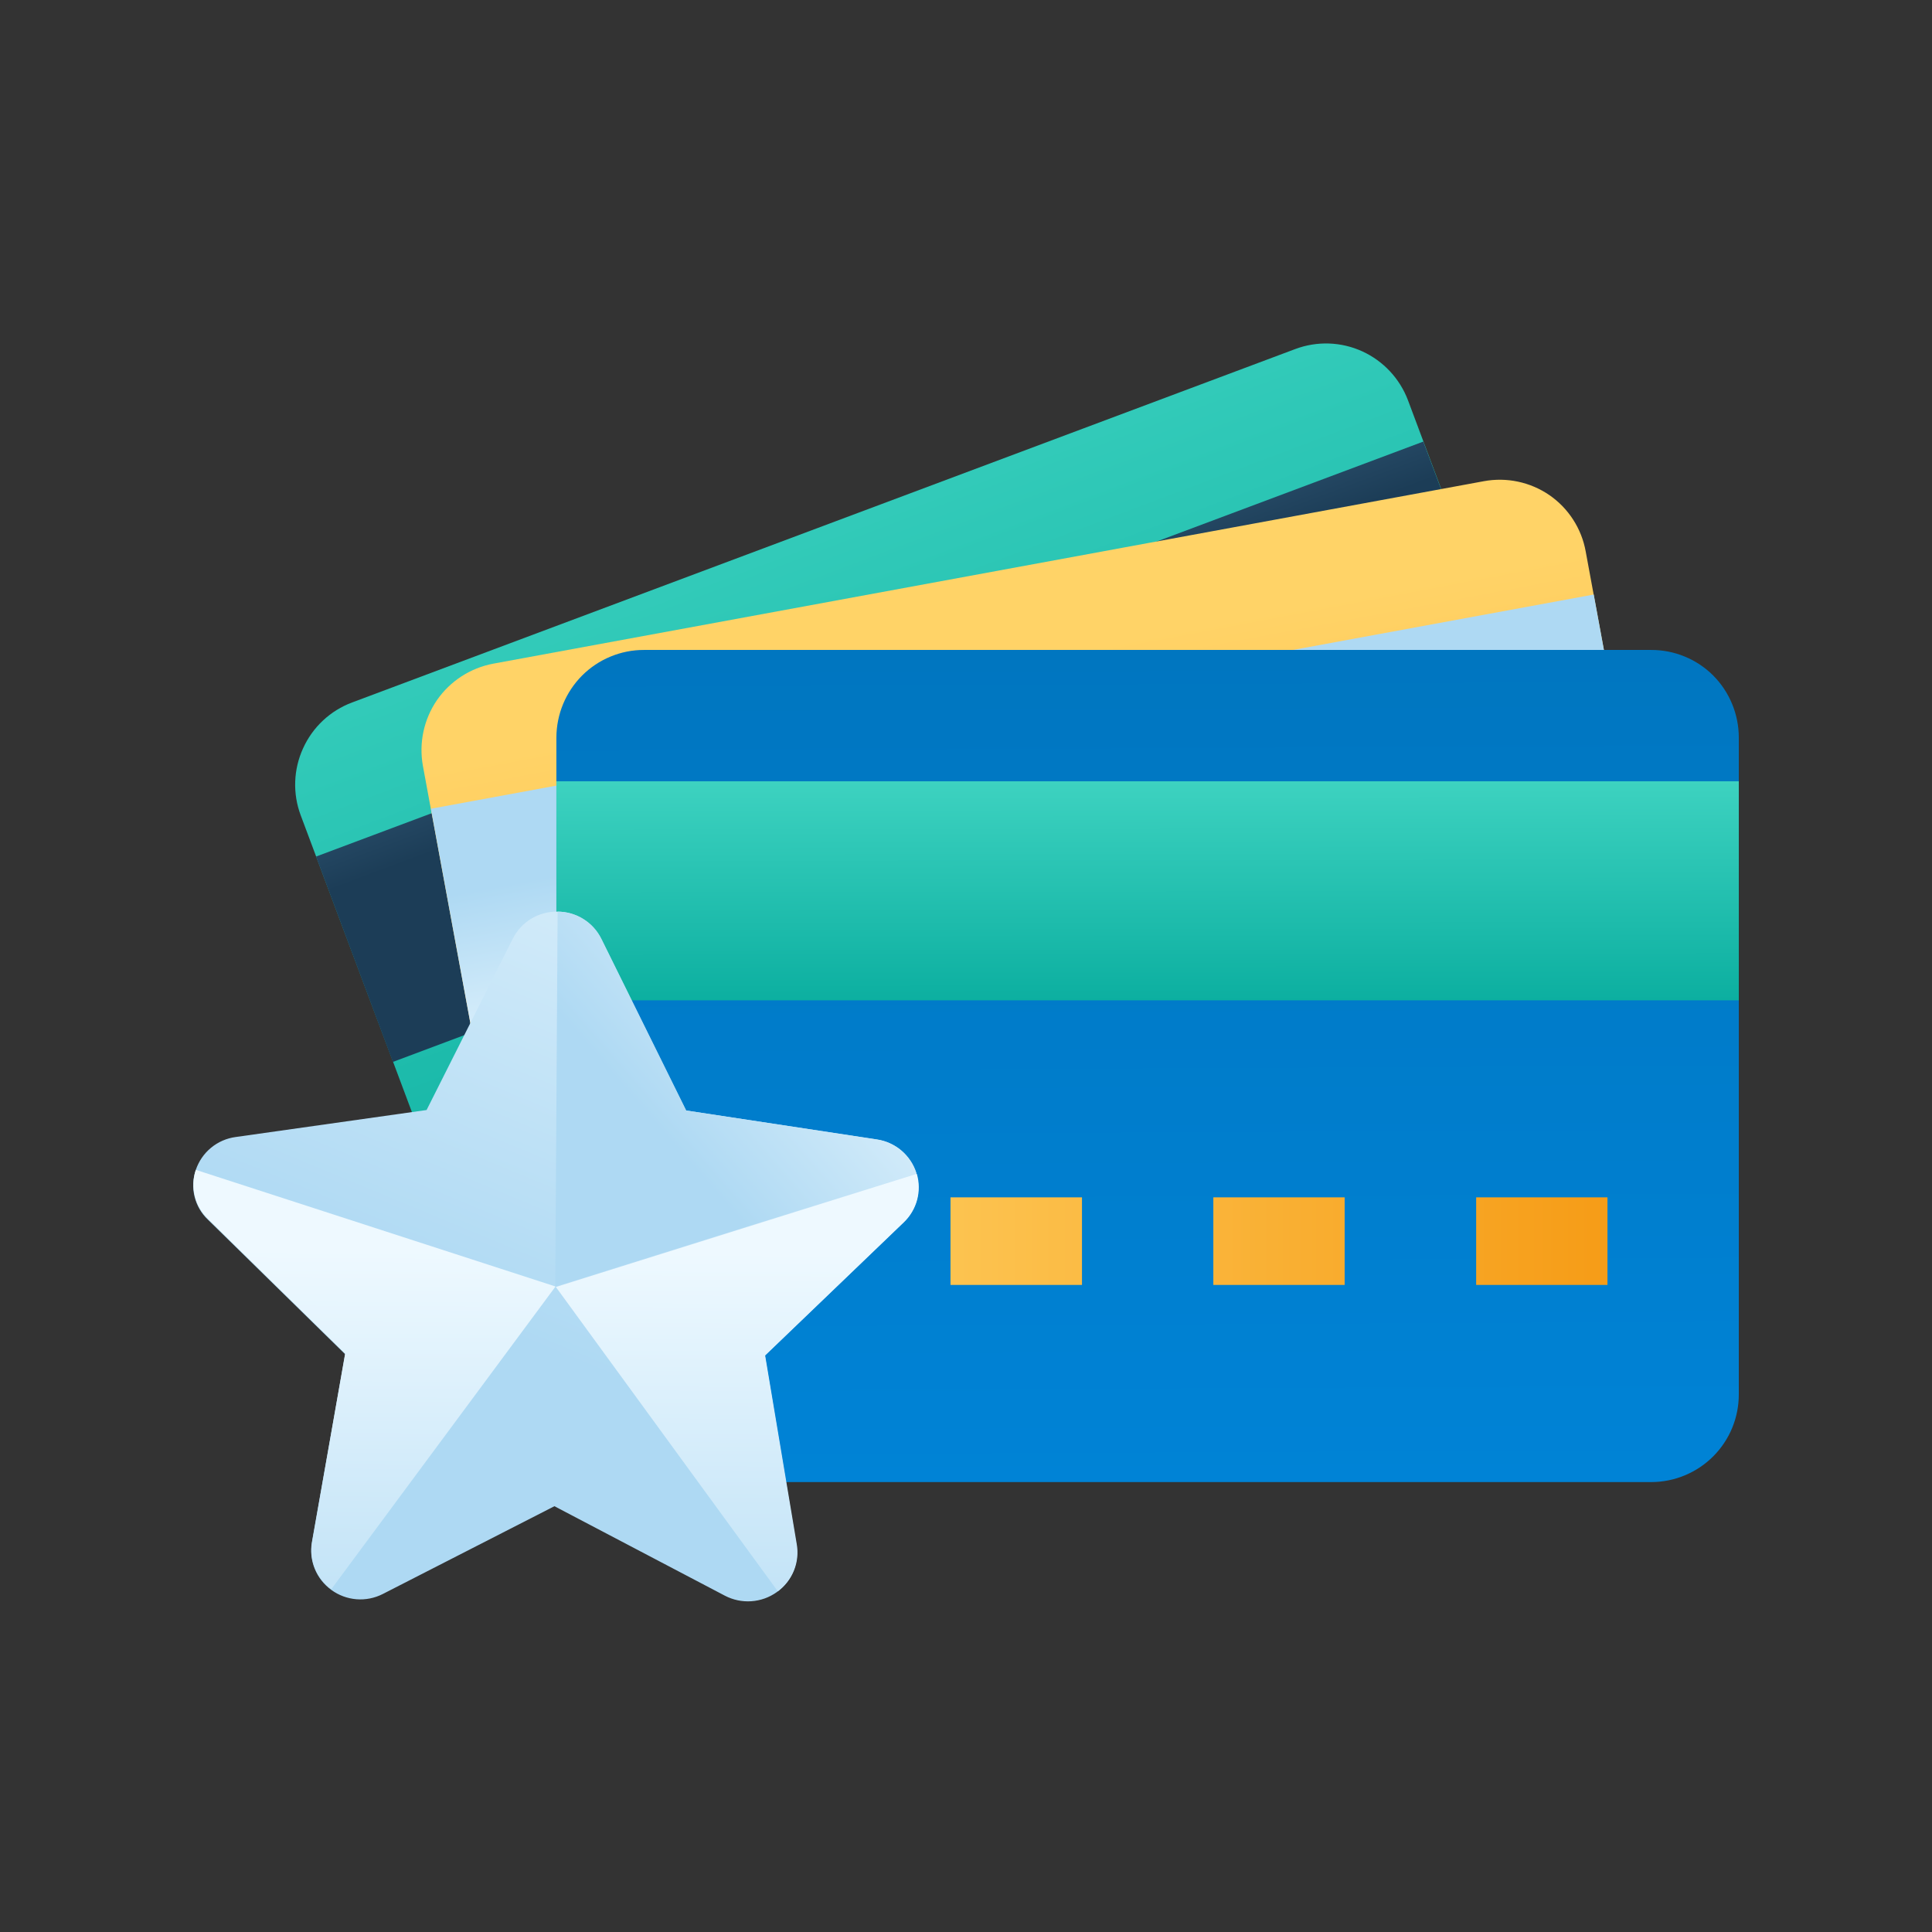 <svg width="90" height="90" viewBox="0 0 90 90" fill="none" xmlns="http://www.w3.org/2000/svg">
<rect x="0" y="0" width="90" height="90" fill="#333333" stroke="none"/>
<path fill-rule="evenodd" clip-rule="evenodd" d="M24.751 66.651C24.939 67.153 25.224 67.613 25.59 68.004C25.956 68.395 26.395 68.71 26.884 68.931C27.867 69.378 28.988 69.418 30.001 69.041L73.942 52.571C74.953 52.188 75.772 51.422 76.221 50.438C76.443 49.951 76.567 49.425 76.584 48.89C76.602 48.355 76.513 47.822 76.324 47.321L65.589 18.645C65.206 17.634 64.44 16.815 63.457 16.366C62.968 16.143 62.441 16.02 61.904 16.002C61.368 15.985 60.834 16.073 60.332 16.262L16.398 32.725C15.897 32.913 15.437 33.198 15.046 33.564C14.655 33.93 14.34 34.37 14.119 34.858C13.896 35.346 13.771 35.873 13.752 36.409C13.733 36.946 13.82 37.48 14.009 37.983L24.751 66.651Z" fill="url(#paint0_linear_2_115265)"/>
<path fill-rule="evenodd" clip-rule="evenodd" d="M14.722 39.902L66.302 20.571L69.883 30.13L18.303 49.468L14.722 39.902Z" fill="url(#paint1_linear_2_115265)"/>
<path fill-rule="evenodd" clip-rule="evenodd" d="M61.641 43.019L67.376 40.872L68.81 44.688L63.075 46.836L61.641 43.019Z" fill="url(#paint2_linear_2_115265)"/>
<path fill-rule="evenodd" clip-rule="evenodd" d="M50.185 47.313L55.913 45.166L57.384 48.982L51.648 51.137L50.185 47.313Z" fill="url(#paint3_linear_2_115265)"/>
<path fill-rule="evenodd" clip-rule="evenodd" d="M38.721 51.6L44.449 49.453L45.883 53.277L40.148 55.424L38.721 51.6Z" fill="url(#paint4_linear_2_115265)"/>
<path fill-rule="evenodd" clip-rule="evenodd" d="M27.287 55.902L33.015 53.755L34.449 57.578L28.721 59.725L27.287 55.902Z" fill="url(#paint5_linear_2_115265)"/>
<path fill-rule="evenodd" clip-rule="evenodd" d="M25.251 65.762C25.348 66.289 25.548 66.793 25.839 67.243C26.131 67.694 26.508 68.082 26.95 68.386C27.841 68.997 28.938 69.232 30.001 69.041L76.148 60.534C77.21 60.335 78.151 59.725 78.765 58.835C79.071 58.395 79.286 57.899 79.398 57.375C79.51 56.851 79.518 56.31 79.42 55.784L73.868 25.689C73.773 25.161 73.575 24.658 73.284 24.208C72.994 23.757 72.618 23.369 72.177 23.064C71.283 22.452 70.183 22.219 69.118 22.417L22.979 30.916C21.915 31.115 20.972 31.725 20.355 32.615C19.743 33.509 19.508 34.608 19.7 35.674L25.251 65.762Z" fill="url(#paint6_linear_2_115265)"/>
<path fill-rule="evenodd" clip-rule="evenodd" d="M20.074 37.674L74.243 27.696L76.088 37.726L21.92 47.711L20.074 37.674Z" fill="url(#paint7_linear_2_115265)"/>
<path fill-rule="evenodd" clip-rule="evenodd" d="M65.713 48.968L71.735 47.865L72.47 51.872L66.448 52.983L65.713 48.968Z" fill="url(#paint8_linear_2_115265)"/>
<path fill-rule="evenodd" clip-rule="evenodd" d="M53.676 51.188L59.699 50.078L60.434 54.093L54.419 55.203L53.676 51.188Z" fill="url(#paint9_linear_2_115265)"/>
<path fill-rule="evenodd" clip-rule="evenodd" d="M41.64 53.409L47.662 52.299L48.397 56.313L42.383 57.424L41.64 53.409Z" fill="url(#paint10_linear_2_115265)"/>
<path fill-rule="evenodd" clip-rule="evenodd" d="M29.604 55.63L35.626 54.519L36.361 58.534L30.346 59.637L29.604 55.63Z" fill="url(#paint11_linear_2_115265)"/>
<path fill-rule="evenodd" clip-rule="evenodd" d="M25.919 64.96C25.921 66.042 26.352 67.079 27.118 67.843C27.882 68.608 28.919 69.039 30 69.041H76.919C78.003 69.04 79.042 68.609 79.808 67.843C80.186 67.464 80.486 67.014 80.691 66.52C80.895 66.025 81 65.495 81 64.96V34.358C80.999 33.275 80.571 32.236 79.808 31.468C79.429 31.089 78.978 30.789 78.482 30.585C77.986 30.38 77.455 30.276 76.919 30.277H30C29.465 30.276 28.935 30.381 28.441 30.586C27.946 30.79 27.497 31.09 27.118 31.468C26.353 32.236 25.922 33.274 25.919 34.358V64.96Z" fill="url(#paint12_linear_2_115265)"/>
<path fill-rule="evenodd" clip-rule="evenodd" d="M25.919 36.395H81V46.6H25.919V36.395Z" fill="url(#paint13_linear_2_115265)"/>
<path fill-rule="evenodd" clip-rule="evenodd" d="M68.765 55.777H74.882V59.857H68.765V55.777Z" fill="url(#paint14_linear_2_115265)"/>
<path fill-rule="evenodd" clip-rule="evenodd" d="M56.522 55.777H62.639V59.857H56.522V55.777Z" fill="url(#paint15_linear_2_115265)"/>
<path fill-rule="evenodd" clip-rule="evenodd" d="M44.278 55.777H50.403V59.857H44.278V55.777Z" fill="url(#paint16_linear_2_115265)"/>
<path fill-rule="evenodd" clip-rule="evenodd" d="M32.037 55.777H38.162V59.857H32.037V55.777Z" fill="url(#paint17_linear_2_115265)"/>
<path fill-rule="evenodd" clip-rule="evenodd" d="M23.894 43.717C24.087 43.337 24.381 43.019 24.745 42.799C25.109 42.578 25.527 42.463 25.953 42.467C26.377 42.466 26.794 42.584 27.155 42.808C27.516 43.031 27.808 43.351 27.997 43.731L31.952 51.731L40.842 53.077C41.261 53.139 41.655 53.317 41.979 53.591C42.302 53.865 42.543 54.224 42.673 54.628C42.803 55.031 42.817 55.461 42.713 55.871C42.609 56.281 42.391 56.653 42.085 56.944L35.629 63.143L37.099 71.966C37.168 72.383 37.118 72.811 36.956 73.201C36.793 73.591 36.525 73.927 36.18 74.172C35.832 74.418 35.423 74.564 34.997 74.592C34.572 74.621 34.146 74.531 33.769 74.334L25.827 70.165L17.835 74.253C17.456 74.447 17.03 74.533 16.606 74.499C16.181 74.465 15.774 74.314 15.431 74.062C15.09 73.814 14.824 73.477 14.665 73.088C14.505 72.698 14.457 72.271 14.526 71.856L16.078 63.084L9.688 56.819C9.38 56.528 9.163 56.153 9.063 55.741C8.962 55.329 8.983 54.897 9.122 54.496C9.258 54.094 9.503 53.737 9.831 53.467C10.158 53.197 10.554 53.024 10.975 52.967L19.872 51.709L23.894 43.717Z" fill="url(#paint18_linear_2_115265)"/>
<path fill-rule="evenodd" clip-rule="evenodd" d="M25.879 59.93L15.438 74.025C15.094 73.782 14.826 73.445 14.667 73.053C14.508 72.662 14.464 72.234 14.541 71.819L16.078 63.054L9.696 56.79C9.392 56.501 9.177 56.133 9.076 55.726C8.974 55.32 8.99 54.893 9.122 54.496L25.879 59.93Z" fill="url(#paint19_linear_2_115265)"/>
<path fill-rule="evenodd" clip-rule="evenodd" d="M25.976 42.467C26.402 42.467 26.819 42.586 27.18 42.811C27.541 43.035 27.832 43.357 28.02 43.739L31.969 51.731L40.851 53.084C41.272 53.145 41.667 53.322 41.992 53.596C42.317 53.871 42.559 54.231 42.689 54.636C42.688 54.648 42.688 54.66 42.689 54.672L25.866 59.937L25.976 42.467Z" fill="url(#paint20_linear_2_115265)"/>
<path fill-rule="evenodd" clip-rule="evenodd" d="M42.099 56.945L35.643 63.143L37.114 71.922C37.188 72.336 37.145 72.762 36.989 73.152C36.833 73.542 36.571 73.88 36.232 74.128L25.894 59.952L42.709 54.68C42.826 55.077 42.831 55.499 42.723 55.898C42.615 56.298 42.399 56.66 42.099 56.945Z" fill="url(#paint21_linear_2_115265)"/>
<defs>
<linearGradient id="paint0_linear_2_115265" x1="34.387" y1="17.009" x2="48.127" y2="53.383" gradientUnits="userSpaceOnUse">
<stop stop-color="#3DD2C0"/>
<stop offset="1" stop-color="#0CAFA0"/>
</linearGradient>
<linearGradient id="paint1_linear_2_115265" x1="36.576" y1="22.655" x2="40.159" y2="32.236" gradientUnits="userSpaceOnUse">
<stop stop-color="#477294"/>
<stop offset="1" stop-color="#1C3D57"/>
</linearGradient>
<linearGradient id="paint2_linear_2_115265" x1="23.936" y1="50.255" x2="63.574" y2="35.496" gradientUnits="userSpaceOnUse">
<stop stop-color="#AED9F3"/>
<stop offset="1" stop-color="#EEF9FF"/>
</linearGradient>
<linearGradient id="paint3_linear_2_115265" x1="23.936" y1="50.255" x2="63.574" y2="35.496" gradientUnits="userSpaceOnUse">
<stop stop-color="#AED9F3"/>
<stop offset="1" stop-color="#EEF9FF"/>
</linearGradient>
<linearGradient id="paint4_linear_2_115265" x1="23.935" y1="50.255" x2="63.573" y2="35.496" gradientUnits="userSpaceOnUse">
<stop stop-color="#AED9F3"/>
<stop offset="1" stop-color="#EEF9FF"/>
</linearGradient>
<linearGradient id="paint5_linear_2_115265" x1="23.935" y1="50.255" x2="63.573" y2="35.496" gradientUnits="userSpaceOnUse">
<stop stop-color="#AED9F3"/>
<stop offset="1" stop-color="#EEF9FF"/>
</linearGradient>
<linearGradient id="paint6_linear_2_115265" x1="53.163" y1="29.608" x2="60.327" y2="67.555" gradientUnits="userSpaceOnUse">
<stop stop-color="#FFD367"/>
<stop offset="1" stop-color="#F69D18"/>
</linearGradient>
<linearGradient id="paint7_linear_2_115265" x1="54.336" y1="35.508" x2="56.186" y2="45.5" gradientUnits="userSpaceOnUse">
<stop stop-color="#AED9F3"/>
<stop offset="1" stop-color="#EEF9FF"/>
</linearGradient>
<linearGradient id="paint8_linear_2_115265" x1="37.202" y1="60.324" x2="78.527" y2="52.733" gradientUnits="userSpaceOnUse">
<stop stop-color="#3DD2C0"/>
<stop offset="1" stop-color="#0CAFA0"/>
</linearGradient>
<linearGradient id="paint9_linear_2_115265" x1="37.202" y1="60.324" x2="78.528" y2="52.733" gradientUnits="userSpaceOnUse">
<stop stop-color="#3DD2C0"/>
<stop offset="1" stop-color="#0CAFA0"/>
</linearGradient>
<linearGradient id="paint10_linear_2_115265" x1="37.203" y1="60.324" x2="78.527" y2="52.733" gradientUnits="userSpaceOnUse">
<stop stop-color="#3DD2C0"/>
<stop offset="1" stop-color="#0CAFA0"/>
</linearGradient>
<linearGradient id="paint11_linear_2_115265" x1="37.203" y1="60.324" x2="78.528" y2="52.733" gradientUnits="userSpaceOnUse">
<stop stop-color="#3DD2C0"/>
<stop offset="1" stop-color="#0CAFA0"/>
</linearGradient>
<linearGradient id="paint12_linear_2_115265" x1="53.368" y1="30.387" x2="53.551" y2="69.151" gradientUnits="userSpaceOnUse">
<stop stop-color="#0076C0"/>
<stop offset="1" stop-color="#0083D6"/>
</linearGradient>
<linearGradient id="paint13_linear_2_115265" x1="53.456" y1="36.424" x2="53.471" y2="46.63" gradientUnits="userSpaceOnUse">
<stop stop-color="#3DD2C0"/>
<stop offset="1" stop-color="#0CAFA0"/>
</linearGradient>
<linearGradient id="paint14_linear_2_115265" x1="32.044" y1="57.821" x2="74.206" y2="57.821" gradientUnits="userSpaceOnUse">
<stop stop-color="#FFD367"/>
<stop offset="1" stop-color="#F69D18"/>
</linearGradient>
<linearGradient id="paint15_linear_2_115265" x1="32.044" y1="57.821" x2="74.205" y2="57.821" gradientUnits="userSpaceOnUse">
<stop stop-color="#FFD367"/>
<stop offset="1" stop-color="#F69D18"/>
</linearGradient>
<linearGradient id="paint16_linear_2_115265" x1="32.044" y1="57.821" x2="74.204" y2="57.821" gradientUnits="userSpaceOnUse">
<stop stop-color="#FFD367"/>
<stop offset="1" stop-color="#F69D18"/>
</linearGradient>
<linearGradient id="paint17_linear_2_115265" x1="32.037" y1="57.821" x2="74.206" y2="57.821" gradientUnits="userSpaceOnUse">
<stop stop-color="#FFD367"/>
<stop offset="1" stop-color="#F69D18"/>
</linearGradient>
<linearGradient id="paint18_linear_2_115265" x1="25.167" y1="66.667" x2="40.079" y2="30.74" gradientUnits="userSpaceOnUse">
<stop offset="0.09" stop-color="#AED9F3"/>
<stop offset="1" stop-color="#EEF9FF"/>
</linearGradient>
<linearGradient id="paint19_linear_2_115265" x1="17.304" y1="81.922" x2="17.428" y2="58.247" gradientUnits="userSpaceOnUse">
<stop stop-color="#AED9F3"/>
<stop offset="1" stop-color="#EEF9FF"/>
</linearGradient>
<linearGradient id="paint20_linear_2_115265" x1="29.46" y1="51.16" x2="43.8" y2="38.655" gradientUnits="userSpaceOnUse">
<stop stop-color="#AED9F3"/>
<stop offset="0.78" stop-color="#EEF9FF"/>
</linearGradient>
<linearGradient id="paint21_linear_2_115265" x1="34.193" y1="81.982" x2="34.317" y2="58.328" gradientUnits="userSpaceOnUse">
<stop stop-color="#AED9F3"/>
<stop offset="1" stop-color="#EEF9FF"/>
</linearGradient>
</defs>
</svg>
